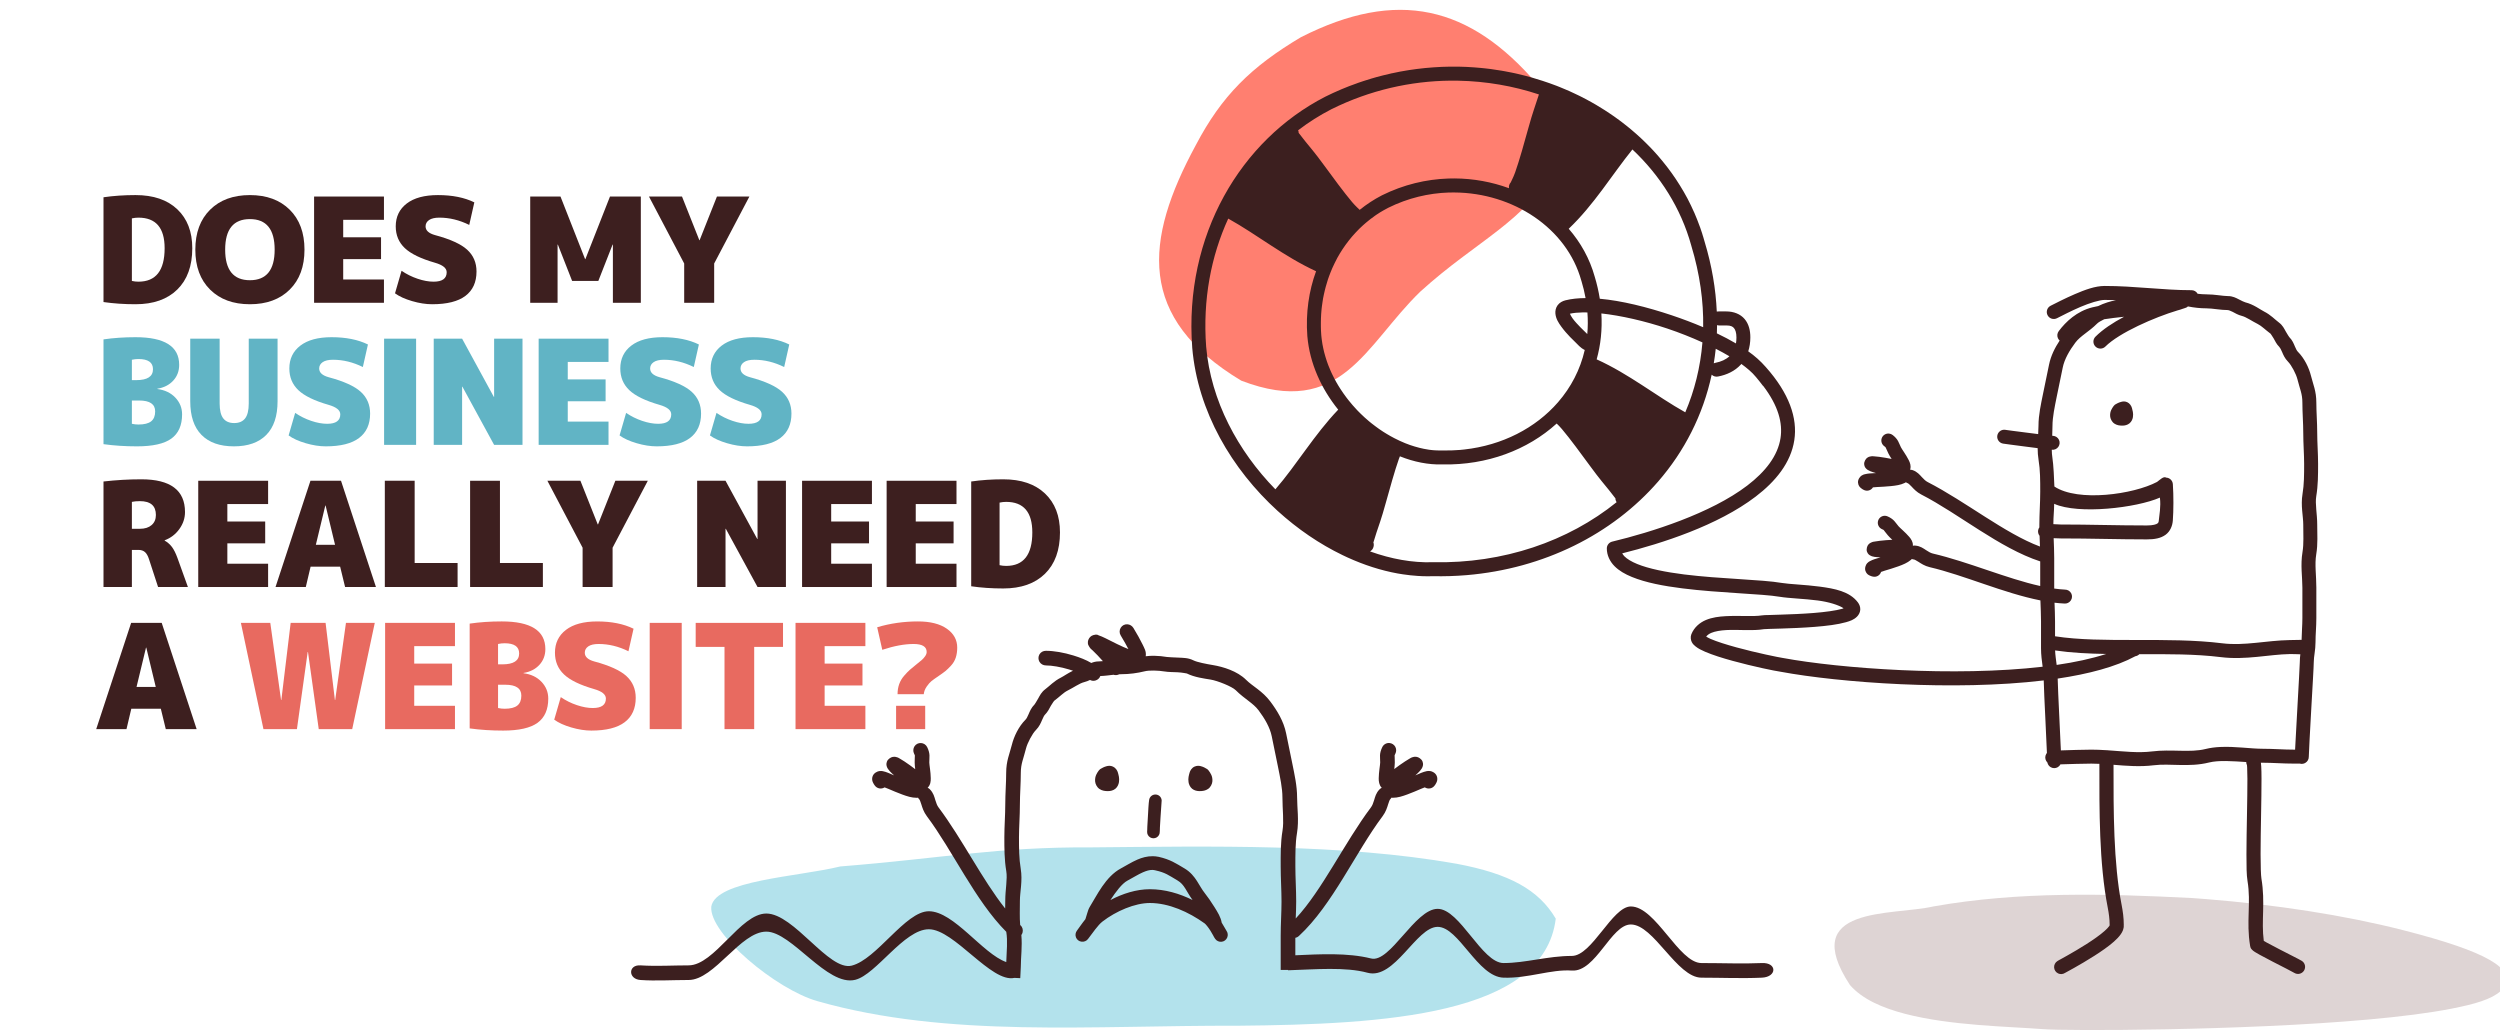 <?xml version="1.0" encoding="utf-8"?>
<!-- Generator: Adobe Illustrator 14.0.0, SVG Export Plug-In . SVG Version: 6.00 Build 43363)  -->
<!DOCTYPE svg PUBLIC "-//W3C//DTD SVG 1.1//EN" "http://www.w3.org/Graphics/SVG/1.1/DTD/svg11.dtd">
<svg version="1.1" id="Layer_1" xmlns="http://www.w3.org/2000/svg" xmlns:xlink="http://www.w3.org/1999/xlink" x="0px" y="0px"
	 width="724px" height="300px" viewBox="0 0 724 300" enable-background="new 0 0 724 300" xml:space="preserve">
<path fill="#DED4D4" d="M638.9,260.379c19.958,1.596,39.845,4.609,57.022,8.991c12.444,3.176,20.399,5.937,25.03,8.586
	c2.317,1.323,3.909,2.617,4.611,4.271c0.701,1.652,0.016,3.543-1.343,4.764c-2.714,2.445-7.6,3.811-14.221,5.111
	c-6.62,1.301-14.939,2.332-24.135,3.157c-18.392,1.651-40.237,2.474-58.344,2.82c-18.106,0.349-32.18,0.249-35.989-0.045
	c-9.913-0.769-26.603-0.988-39.777-4.417c-6.589-1.715-12.419-4.233-15.996-8.338c-15.205-23.162,12.241-20.024,24.164-22.775
	c24.771-4.391,49.979-3.702,74.979-2.424C636.236,260.175,637.568,260.271,638.9,260.379L638.9,260.379z"/>
<path fill="#B3E2EC" d="M358.593,297.052c-42.499-0.147-83.997,3.634-121.834-7.106c-12.035-3.401-31.437-19.596-30.773-27.379
	c1.263-7.666,25.054-8.627,37.355-11.641c29.695-2.371,45.188-5.677,72.78-5.525c34.586-0.314,72.474-1.129,105.648,4.731
	c15.361,2.886,23.858,7.548,28.78,15.908C447.141,294.127,400.599,296.657,358.593,297.052L358.593,297.052z"/>
<path fill="#FF7F70" d="M346.299,42.043c7.517-14.329,16.011-22.678,30.448-31.269c27.859-14.142,48.925-9.238,68.571,13.795
	c6.748,8.271,3.948,15.435,5.574,23.186c-9.243,16.639-23.047,21.708-39.533,36.663c-15.986,15.434-22.827,36.982-51.896,25.819
	C329.249,92.046,331.321,69.699,346.299,42.043L346.299,42.043z"/>
<path fill="#3C1F1F" d="M326.516,180.795c-0.795-0.063-1.545,0.324-1.959,1.007c-0.413,0.683-0.421,1.546,0,2.224
	c0.964,1.605,1.699,2.896,2.226,3.945c-0.86-0.337-1.912-0.771-3.283-1.457c-2.914-1.457-4.222-2.164-5.322-2.516
	c-0.272-0.089-0.386-0.396-1.536-0.079c-0.284,0.079-0.665,0.265-1.004,0.636c-0.339,0.369-0.552,0.904-0.583,1.297
	c-0.062,0.784,0.177,1.063,0.292,1.271c0.462,0.829,0.688,0.858,1.06,1.22c0.813,0.783,2.001,1.973,2.99,3.123
	c-0.455,0.045-0.885,0.079-1.243,0.079c-0.829,0-1.516,0.205-2.117,0.45c-1.533-0.91-3.313-1.6-5.19-2.172
	c-2.739-0.838-5.591-1.352-7.942-1.352c-0.764-0.011-1.493,0.373-1.879,1.032c-0.385,0.66-0.385,1.485,0,2.146
	c0.386,0.66,1.115,1.068,1.879,1.06c1.683,0,4.301,0.433,6.698,1.166c0.392,0.119,0.762,0.231,1.14,0.369
	c-1.501,0.71-2.682,1.579-3.496,1.987c-2.02,1.009-3.267,2.416-4.526,3.359c-1.142,0.858-1.581,1.84-2.065,2.701
	c-0.485,0.859-0.983,1.645-1.033,1.693c-0.982,0.982-1.409,2.066-1.748,2.858c-0.338,0.791-0.597,1.286-0.9,1.589
	c-1.978,1.979-3.336,4.844-3.945,7.28c-0.666,2.665-1.641,4.646-1.641,8.127c0,2.896-0.264,5.974-0.264,9.188
	c0,3.067-0.266,6.222-0.266,9.451c0,3.239-0.003,6.431,0.557,9.795c0.386,2.318-0.292,5.334-0.292,8.552
	c0,0.737-0.013,1.497-0.027,2.274c-6.625-8.313-12.441-20.139-19.299-29.277c-0.409-0.547-0.654-1.23-0.926-2.117
	c-0.271-0.891-0.526-2.063-1.588-3.127c-0.178-0.184-0.409-0.342-0.636-0.447c0.45-0.449,0.67-0.971,0.767-1.354
	c0.138-0.536,0.138-0.982,0.133-1.426c-0.018-1.775-0.424-3.904-0.424-4.529c0-0.891,0.077-1.346,0.053-2.065
	c-0.022-0.717-0.263-1.585-0.662-2.382c-0.338-0.696-1.027-1.152-1.799-1.191c-0.757-0.041-1.468,0.316-1.88,0.953
	c-0.413,0.637-0.453,1.469-0.105,2.146c0.259,0.518,0.206,0.413,0.212,0.608s-0.053,0.846-0.053,1.934
	c0,0.627,0.083,1.285,0.159,1.932c-0.992-0.758-2.063-1.543-3.098-2.224c-0.449-0.296-0.865-0.554-1.244-0.767
	c-0.38-0.218-0.545-0.396-1.297-0.559c-0.188-0.04-0.421-0.087-0.9,0s-1.353,0.584-1.642,1.324c-0.288,0.74-0.12,1.23-0.027,1.511
	c0.094,0.276,0.183,0.424,0.265,0.556c0.326,0.52,0.597,0.779,1.059,1.242c0.191,0.189,0.537,0.499,0.768,0.717
	c-1.226-0.523-2.164-1.002-3.255-1.22c-0.273-0.055-0.557-0.094-1.059-0.026c-0.501,0.07-1.531,0.516-1.88,1.432
	c-0.349,0.915-0.08,1.518,0.079,1.878c0.159,0.362,0.338,0.619,0.53,0.874c0.657,0.902,1.89,1.127,2.832,0.531
	c0.421,0.158,0.551,0.195,1.085,0.423c1.202,0.512,2.62,1.131,4.024,1.642c1.403,0.512,2.736,0.955,4.183,0.955
	c0.12,0,0.25-0.012,0.396-0.029c0.105,0.205,0.251,0.392,0.424,0.559c0.048,0.049,0.255,0.479,0.529,1.374s0.656,2.173,1.588,3.415
	c7.531,10.041,13.984,24.441,23.007,33.488c0.447,2.703,0.095,5.59,0,8.766c-6.836-2.389-15.182-14.721-22.424-14.721
	c-6.787,0-15.078,13.936-22.343,15.752c-6.623,1.654-16.678-15.09-24.726-15.09c-7.503,0-15,15.01-22.503,15.01
	c-4.652,0-9.275,0.305-13.953,0c-3.598-0.23-3.596,3.982,0,4.236c4.397,0.313,9.3,0,13.953,0c7.503,0,15-14.006,22.503-14.006
	c7.373,0,17.606,15.99,25.758,13.952c6.096-1.524,14.125-14.64,21.313-14.64c7.347,0,18.081,15.609,24.78,14.084l1.694,0.08
	c0-0.301,0.159-2.983,0.159-3.282c0-2.822,0.452-5.878,0.16-9.214c0.181-0.24,0.304-0.516,0.37-0.821
	c0.162-0.755-0.078-1.532-0.662-2.038c-0.018-0.018-0.036-0.037-0.053-0.052c-0.195-2.157-0.079-4.571-0.079-7.042
	c0-2.477,0.822-5.762,0.237-9.266c-0.487-2.927-0.502-5.842-0.502-9.082c0-2.99,0.264-6.149,0.264-9.451
	c0-2.973,0.265-6.047,0.265-9.188c0-2.695,0.743-4.027,1.509-7.094c0.383-1.528,1.802-4.266,2.859-5.321
	c1.004-1.005,1.453-2.125,1.8-2.938c0.348-0.813,0.603-1.291,0.821-1.508c0.89-0.893,1.27-1.795,1.72-2.596
	c0.452-0.8,0.982-1.443,0.927-1.402c1.653-1.24,2.72-2.394,3.865-2.967c1.825-0.912,3.516-2.135,4.818-2.459
	c0.658-0.168,1.227-0.394,1.722-0.637c0.485,0.26,1.044,0.32,1.587,0.159c0.65-0.196,1.177-0.675,1.404-1.298
	c1.304-0.041,2.613-0.233,3.839-0.371c0.056,0.018,0.099,0.039,0.16,0.052c0.492,0.114,1.018,0.04,1.455-0.185
	c0.21-0.012,0.409-0.026,0.607-0.026c2.273,0,4.624-0.302,6.805-0.847c1.307-0.327,3.931-0.245,5.719,0.053
	c1.171,0.195,2.483,0.17,3.812,0.236c1.33,0.069,2.681,0.363,2.648,0.346c2.226,1.113,5.015,1.458,6.908,1.773
	c2.014,0.336,6.196,2.014,7.255,3.07c2.53,2.53,5.038,3.719,6.616,5.823c1.756,2.343,3.305,4.973,3.813,7.521
	c0.605,3.034,1.221,5.889,1.827,8.922c0.592,2.955,1.271,6.098,1.271,8.789c0,3.4,0.464,6.978,0.025,9.608
	c-0.587,3.524-0.529,6.949-0.529,10.324c0,3.565,0.238,6.868,0.238,10.221c0,3.233-0.238,6.479-0.238,9.979c0,3.148,0,6.304,0,9.451
	c0,0.123,0.001,0.248,0,0.371h2.145v0.105c7.867-0.253,16.604-1.032,23.007,0.716c7.842,2.14,14.122-13.292,20.305-13.292
	c6.138,0,11.556,14.48,19.088,14.721c7.228,0.223,13.694-2.482,19.776-2.063c6.937,0.476,11.357-13.345,17.075-13.345
	c6.668,0,13.342,15.406,20.464,15.406c5.827,0,11.662,0.262,17.473,0c4.459-0.199,4.457-4.445,0-4.234
	c-5.138,0.242-11.646,0-17.473,0c-6.559,0-13.241-16.389-20.464-16.389c-5.369,0-11.231,14.324-17.075,14.324
	c-6.981,0-13.396,2.063-19.776,2.063c-6.276,0-12.645-15.697-19.088-15.697c-6.554,0-13.755,15.753-19.271,14.375
	c-6.811-1.703-14.795-1.245-21.946-0.928c0-1.687,0-3.37,0-5.057c0.406-0.074,0.779-0.281,1.085-0.582
	c9.664-8.934,16.336-24.173,24.197-34.654c0.932-1.244,1.313-2.52,1.588-3.416c0.273-0.896,0.48-1.326,0.53-1.375
	c0.172-0.168,0.316-0.351,0.423-0.559c0.146,0.018,0.275,0.029,0.396,0.029c1.447,0,2.779-0.443,4.185-0.955
	c1.403-0.509,2.82-1.128,4.021-1.643c0.526-0.224,0.645-0.264,1.062-0.422c0.946,0.606,2.2,0.383,2.857-0.529
	c0.192-0.256,0.371-0.512,0.53-0.874c0.16-0.36,0.429-0.964,0.08-1.88c-0.351-0.915-1.354-1.36-1.854-1.43
	c-0.501-0.067-0.785-0.027-1.059,0.024c-1.091,0.22-2.059,0.696-3.282,1.22c0.23-0.216,0.577-0.525,0.769-0.715
	c0.462-0.464,0.733-0.725,1.059-1.243c0.082-0.131,0.172-0.28,0.266-0.555c0.093-0.28,0.261-0.771-0.027-1.511
	c-0.285-0.742-1.159-1.237-1.642-1.324c-0.479-0.087-0.711-0.04-0.899,0c-0.751,0.163-0.918,0.341-1.296,0.557
	c-0.381,0.215-0.796,0.471-1.244,0.768c-1.028,0.677-2.111,1.445-3.099,2.197c0.074-0.643,0.159-1.283,0.159-1.904
	c0-1.088-0.061-1.737-0.054-1.934c0.006-0.195-0.047-0.092,0.211-0.609c0.327-0.631,0.321-1.391-0.024-2.014
	c-0.348-0.619-0.986-1.029-1.694-1.084c-0.867-0.065-1.688,0.408-2.064,1.191c-0.397,0.797-0.64,1.663-0.663,2.382
	c-0.021,0.72,0.055,1.173,0.055,2.065c0,0.625-0.405,2.752-0.425,4.527c-0.004,0.442-0.004,0.891,0.133,1.428
	c0.099,0.385,0.285,0.929,0.741,1.377c-0.226,0.111-0.433,0.24-0.608,0.424c-1.063,1.064-1.316,2.234-1.588,3.125
	c-0.271,0.887-0.519,1.57-0.929,2.119c-7.703,10.269-14.091,23.93-21.787,32.188c0.062-1.605,0.134-3.24,0.134-4.921
	c0-3.567-0.238-6.87-0.238-10.221c0-3.396-0.032-6.581,0.477-9.636c0.603-3.615,0.026-7.359,0.026-10.299
	c0-3.371-0.775-6.729-1.35-9.611c-0.616-3.077-1.229-5.93-1.827-8.92c-0.712-3.562-2.642-6.653-4.581-9.24
	c-2.309-3.076-5.134-4.393-7.016-6.274c-2.547-2.546-6.687-3.782-9.556-4.262c-1.932-0.321-4.61-0.836-5.691-1.376
	c-1.5-0.75-2.894-0.721-4.344-0.795c-1.447-0.074-2.915-0.114-3.334-0.186c-1.106-0.185-2.352-0.32-3.627-0.344
	c-0.833-0.014-1.688,0.021-2.515,0.135c0.213-1.416-0.392-2.314-0.953-3.496c-0.644-1.352-1.539-2.91-2.622-4.713
	C327.857,181.25,327.215,180.844,326.516,180.795L326.516,180.795z M316.879,188.049c0.006,0.001,0.151,0.075,0.16,0.079
	C316.886,188.105,316.86,188.044,316.879,188.049L316.879,188.049z M346.953,221.777c-0.307,0-0.657,0.068-1.031,0.236
	c-0.75,0.338-1.268,1.127-1.429,1.775c-0.173,0.688-0.479,1.534-0.292,2.727c0.093,0.594,0.394,1.383,1.032,1.905
	c0.64,0.522,1.439,0.688,2.171,0.688c0.879,0,1.717-0.125,2.462-0.637c0.746-0.51,1.196-1.472,1.244-2.224
	c0.096-1.501-0.574-2.375-1.085-3.097c-0.213-0.299-0.507-0.526-0.848-0.662c-0.042-0.018-0.566-0.387-1.431-0.609
	C347.533,221.826,347.262,221.775,346.953,221.777L346.953,221.777z M321.3,221.777c-0.307-0.002-0.579,0.051-0.794,0.104
	c-0.862,0.222-1.413,0.593-1.456,0.609c-0.34,0.134-0.634,0.364-0.847,0.661c-0.51,0.721-1.155,1.597-1.061,3.098
	c0.049,0.752,0.498,1.714,1.244,2.223c0.747,0.514,1.583,0.637,2.462,0.637c0.732,0,1.534-0.166,2.171-0.688
	c0.638-0.521,0.938-1.313,1.031-1.908c0.188-1.19-0.118-2.035-0.29-2.725c-0.163-0.648-0.681-1.438-1.431-1.773
	C321.958,221.846,321.609,221.777,321.3,221.777L321.3,221.777z M334.75,230.091c-0.068-0.007-0.117-0.002-0.186,0
	c-0.895,0.019-1.644,0.677-1.774,1.562c-0.165,1.02-0.255,2.955-0.369,5.003c-0.058,1.022-0.124,2.028-0.161,2.78
	c-0.018,0.375-0.015,0.666-0.025,0.898s-0.027,0.251-0.027,0.503c-0.041,0.679,0.292,1.315,0.874,1.667
	c0.583,0.352,1.323,0.352,1.906,0c0.582-0.352,0.915-0.988,0.873-1.667c0,0.192,0.016-0.119,0.026-0.344
	c0.011-0.224,0.008-0.527,0.026-0.899c0.037-0.742,0.103-1.714,0.16-2.727c0.111-2.024,0.28-4.409,0.316-4.635
	c0.1-0.541-0.04-1.09-0.396-1.508C335.682,230.357,335.224,230.133,334.75,230.091L334.75,230.091z M333.876,247.958
	c-1.627-0.032-3.14,0.403-4.473,0.979c-1.78,0.771-3.34,1.787-4.766,2.543c-4.508,2.392-7.058,8-8.947,10.987
	c-0.469,0.735-0.617,1.337-0.822,1.984c-0.204,0.646-0.38,1.286-0.477,1.56c-0.024,0.069-0.062,0.145-0.079,0.213
	c-0.982,1.205-1.764,2.416-2.408,3.258c-0.449,0.565-0.564,1.343-0.292,2.01c0.272,0.671,0.873,1.128,1.588,1.22
	c0.717,0.093,1.447-0.188,1.88-0.769c1.312-1.707,2.891-4.047,4.156-5.029c3.965-3.075,9.443-5.402,13.768-5.402
	c5.5,0,11.228,2.584,15.858,5.904c0.305,0.221,1.102,1.195,1.692,2.145c0.296,0.475,0.547,0.935,0.769,1.325
	c0.219,0.39,0.28,0.589,0.608,1.032c0.423,0.589,1.133,0.9,1.854,0.818c0.722-0.078,1.332-0.549,1.615-1.217
	c0.273-0.646,0.197-1.393-0.212-1.959c-0.02-0.045-0.202-0.336-0.369-0.635c-0.228-0.398-0.529-0.927-0.874-1.482
	c-0.043-0.068-0.09-0.143-0.133-0.211c-0.29-1.66-1.151-2.994-2.117-4.553c-0.967-1.563-2.029-3.066-2.755-3.973
	c-0.871-1.094-1.466-2.251-2.276-3.521c-0.811-1.27-1.896-2.66-3.626-3.681c-2.49-1.471-4.096-2.587-7.492-3.362
	C334.981,248.016,334.418,247.971,333.876,247.958L333.876,247.958z M333.771,251.93c0.289,0.008,0.577,0.066,0.871,0.133
	c2.9,0.662,3.735,1.364,6.354,2.91c1.056,0.627,1.612,1.319,2.277,2.358c0.575,0.901,1.176,2.063,2.091,3.31
	c-3.813-1.88-8.007-3.125-12.363-3.125c-3.848,0-7.844,1.244-11.437,3.149c1.61-2.452,3.364-4.797,4.95-5.64
	c1.636-0.865,3.117-1.819,4.476-2.405C332.007,252.18,332.894,251.912,333.771,251.93L333.771,251.93z"/>
<path fill="#3C1F1F" d="M419.98,19.299c-0.807,0.009-1.604,0.031-2.414,0.063c-0.81,0.032-1.617,0.083-2.429,0.14
	c-0.81,0.055-1.628,0.122-2.439,0.201c-0.812,0.08-1.615,0.174-2.427,0.278c-0.688,0.089-1.374,0.186-2.062,0.291
	c-0.285,0.045-0.573,0.092-0.86,0.14c-0.649,0.107-1.307,0.218-1.957,0.341c-0.678,0.128-1.348,0.272-2.023,0.418
	c-0.134,0.028-0.27,0.046-0.404,0.075c-0.133,0.031-0.268,0.07-0.402,0.101c-0.678,0.153-1.361,0.31-2.036,0.481
	c-0.64,0.162-1.281,0.328-1.921,0.506c-0.41,0.114-0.817,0.233-1.226,0.354c-0.061,0.018-0.119,0.033-0.178,0.051
	c-0.055,0.016-0.109,0.034-0.165,0.051c-0.7,0.21-1.398,0.428-2.098,0.657c-0.555,0.181-1.104,0.362-1.656,0.556
	c-0.099,0.035-0.194,0.08-0.292,0.114c-0.703,0.25-1.41,0.501-2.109,0.772c-0.151,0.058-0.305,0.117-0.456,0.176
	c-0.646,0.254-1.291,0.513-1.934,0.784c-0.099,0.041-0.193,0.084-0.291,0.127c-0.696,0.296-1.395,0.605-2.087,0.922
	c-0.046,0.021-0.092,0.042-0.139,0.063c-0.74,0.342-1.476,0.696-2.213,1.062c-0.008,0.004-0.017,0.009-0.024,0.014
	c-24.379,12.54-40.905,40.057-38.469,72.65c0,0.009,0,0.017,0,0.026c1.582,18.487,11.513,35.22,24.728,47.242
	c5.769,5.246,12.168,9.605,18.823,12.816c0.477,0.229,0.951,0.453,1.43,0.672c4.776,2.175,9.671,3.76,14.537,4.639
	c0.486,0.089,0.979,0.166,1.466,0.238c1.458,0.223,2.913,0.38,4.36,0.472c0.483,0.028,0.961,0.058,1.44,0.074
	c0.961,0.032,1.918,0.03,2.871,0c0.037-0.002,0.074,0.001,0.112,0c3.273,0.065,6.513-0.034,9.697-0.304c0.004-0.002,0.009,0,0.013,0
	c22.313-1.886,42.166-11.805,55.459-27.116c7.574-8.729,12.987-19.228,15.497-30.934c0.496,0.48,1.207,0.681,1.884,0.519
	c2.436-0.471,4.786-1.525,6.537-3.426c0.06-0.066,0.117-0.134,0.176-0.203c1.551,1.137,3.058,2.346,4.273,3.843
	c0.682,0.823,1.367,1.666,2.01,2.528l0.025-0.038c4.438,5.84,5.695,10.806,5.03,15.145c-0.777,5.09-4.328,9.695-9.633,13.741
	c-10.607,8.093-27.816,13.518-39.113,16.232c-0.907,0.217-1.551,1.025-1.555,1.959c-0.011,1.978,0.885,3.789,2.212,5.133
	c1.328,1.346,3.058,2.328,5.059,3.147c4,1.64,9.146,2.614,14.6,3.3c10.905,1.369,23.205,1.573,28.141,2.428c0.005,0,0.011,0,0.014,0
	c2.879,0.479,7.122,0.557,11.099,1.085c3.166,0.424,5.938,1.276,7.436,2.239c-0.195,0.078-0.145,0.092-0.396,0.164
	c-1.845,0.529-4.968,0.95-8.253,1.213c-3.284,0.264-6.765,0.393-9.532,0.48c-1.384,0.044-2.586,0.084-3.515,0.114
	c-0.928,0.03-1.374,0.004-2.034,0.112c-2.275,0.379-6.436,0.008-10.38,0.217c-1.97,0.104-3.937,0.354-5.728,1.099
	c-1.788,0.748-3.438,2.124-4.247,4.147c-0.299,0.748-0.174,1.686,0.128,2.263c0.3,0.577,0.684,0.926,1.074,1.237
	c0.779,0.63,1.69,1.086,2.78,1.556c2.177,0.942,5.043,1.838,8.026,2.655c5.971,1.636,12.059,2.884,13.816,3.136
	c17.13,3.18,50.392,5.621,76.229,2.517c0.033,1.967,0.263,6.803,0.505,11.817c0.184,3.798,0.326,7.024,0.418,9.19
	c-0.075,0.09-0.142,0.188-0.202,0.291c-0.369,0.631-0.369,1.404,0,2.035c0.096,0.162,0.209,0.315,0.34,0.443
	c0.113,0.563,0.456,1.057,0.963,1.354c0.629,0.365,1.403,0.365,2.034,0c0.341-0.199,0.611-0.483,0.783-0.822
	c2.784-0.069,6.307-0.215,8.938-0.215c0.77,0,1.55,0.025,2.338,0.063c-0.014,13.281-0.102,28.746,2.414,41.604
	c0.336,1.713,0.558,3.418,0.558,5.069c-0.001,0.029-0.001,0.06,0,0.087c-0.004,0.008-0.007,0.073-0.114,0.229
	c-0.229,0.329-0.72,0.856-1.365,1.427c-1.291,1.145-3.212,2.498-5.184,3.756c-1.97,1.258-3.993,2.436-5.549,3.313
	c-0.777,0.438-1.438,0.811-1.922,1.074c-0.24,0.135-0.433,0.233-0.581,0.315c-0.15,0.083-0.101,0.036-0.417,0.252
	c-0.632,0.399-0.995,1.114-0.948,1.859c0.048,0.747,0.499,1.403,1.176,1.721c0.639,0.297,1.372,0.237,1.958-0.142
	c0.04-0.024,0.138-0.073,0.202-0.111c0.138-0.074,0.34-0.186,0.582-0.318c0.487-0.266,1.162-0.637,1.96-1.084
	c1.595-0.899,3.672-2.109,5.739-3.428c2.065-1.316,4.115-2.73,5.702-4.133c0.793-0.702,1.472-1.396,2.01-2.176
	c0.479-0.693,0.917-1.561,0.833-2.643h0.014c0-2.013-0.265-3.973-0.632-5.854c-2.376-12.143-2.349-27.305-2.339-40.541
	c3.764,0.305,7.659,0.634,11.617,0.141c4.738-0.595,10.263,0.641,16.019-0.798c2.834-0.708,6.836-0.392,10.795-0.14
	c-0.002,0.311,0.073,0.623,0.217,0.91c0.017,0.139,0.031,0.313,0.05,0.619c0.045,0.762,0.071,1.916,0.075,3.313
	c0.008,2.793-0.058,6.567-0.125,10.493c-0.068,3.921-0.15,7.996-0.152,11.412c-0.004,3.416,0.028,6.033,0.303,7.676
	c1.077,6.43-0.417,11.796,0.758,18.811c0.129,0.766,0.394,0.934,0.531,1.086c0.139,0.154,0.237,0.241,0.329,0.317
	c0.186,0.149,0.335,0.248,0.519,0.366c0.366,0.234,0.814,0.49,1.341,0.783c1.05,0.586,2.417,1.299,3.816,2.021
	c1.401,0.725,2.833,1.451,3.995,2.047c1.164,0.6,2.153,1.133,2.287,1.217c0.968,0.586,2.221,0.271,2.808-0.695
	c0.587-0.969,0.283-2.223-0.682-2.809c-0.538-0.326-1.368-0.734-2.542-1.34c-1.175-0.604-2.609-1.33-3.996-2.048
	c-1.387-0.716-2.729-1.419-3.703-1.958c-0.327-0.184-0.524-0.311-0.745-0.443c-0.772-5.746,0.492-11.018-0.684-18.039
	c-0.136-0.813-0.243-3.629-0.239-6.992c0.002-3.359,0.069-7.416,0.139-11.34c0.068-3.92,0.133-7.713,0.127-10.58
	c-0.004-1.434-0.021-2.627-0.077-3.541c-0.023-0.414-0.05-0.761-0.102-1.098c0.17,0,0.341,0.012,0.507,0.012
	c2.977,0,5.86,0.252,9.026,0.252c0.584,0,1.16,0,1.744,0c0.526,0.152,1.097,0.08,1.581-0.201c0.63-0.367,1.021-1.039,1.012-1.771
	c0-0.136,0.079-2.142,0.215-4.665c0.136-2.521,0.313-5.753,0.491-8.975c0.183-3.223,0.372-6.436,0.507-8.95
	c0.137-2.517,0.229-4.126,0.229-4.829c0-1.632,0.506-3.477,0.506-5.752c0-2.434,0.24-4.39,0.24-7.016c0-2.924,0-5.853,0-8.773
	c0-3.582-0.519-6.738-0.026-9.697c0.502-2.998,0.279-5.947,0.279-8.597c0-3.072-0.647-5.978-0.279-8.19
	c0.536-3.214,0.532-6.26,0.532-9.355c0-3.085-0.253-6.083-0.253-9.014c0-3.069-0.254-6.01-0.254-8.772
	c0-3.325-0.919-5.216-1.556-7.762c-0.582-2.326-1.903-5.064-3.792-6.953c-0.29-0.289-0.537-0.774-0.859-1.529
	c-0.322-0.756-0.705-1.794-1.644-2.731c-0.049-0.048-0.535-0.783-1-1.605c-0.463-0.822-0.88-1.774-1.973-2.592
	c-1.202-0.903-2.395-2.234-4.321-3.198c-1.122-0.561-2.982-2.045-5.424-2.655c-0.338-0.084-1.03-0.427-1.847-0.847
	c-0.814-0.419-1.792-0.96-3.16-0.96c-1.457,0-3.838-0.506-6.257-0.506c-0.823,0-1.686-0.064-2.541-0.165
	c-0.011-0.013-0.019-0.025-0.026-0.039c-0.366-0.629-1.041-1.008-1.77-0.999c-8.272,0-16.4-1.226-25.145-1.226
	c-2.745,0-5.729,1.128-8.607,2.363c-2.882,1.235-5.576,2.643-7.018,3.363c-1.002,0.5-1.409,1.717-0.909,2.718
	c0.499,1.001,1.716,1.41,2.718,0.91c1.522-0.762,4.109-2.12,6.801-3.275c2.69-1.154,5.569-2.035,7.017-2.035
	c1.105,0,2.201,0.027,3.299,0.063c-1.589,0.321-3.448,0.862-5.17,1.719c-0.593,0.114-1.159,0.238-1.682,0.367
	c-4.464,1.116-7.651,4.117-9.722,6.877c-0.444,0.579-0.549,1.351-0.267,2.022c0.121,0.283,0.297,0.524,0.521,0.721
	c-1.37,2.069-2.563,4.42-3.085,7.029c-0.571,2.854-1.17,5.581-1.757,8.521c-0.552,2.751-1.29,5.946-1.29,9.164
	c0,0.742-0.042,1.542-0.09,2.376c-1.049-0.13-2.09-0.263-3.186-0.404c-1.6-0.207-3.15-0.401-4.324-0.556
	c-1.173-0.155-2.162-0.3-2.021-0.279c-0.113-0.018-0.228-0.026-0.34-0.026c-1.05,0.022-1.914,0.839-1.985,1.884
	c-0.072,1.044,0.672,1.972,1.705,2.137c0.331,0.052,0.935,0.135,2.111,0.291c1.18,0.156,2.731,0.362,4.337,0.568
	c1.239,0.161,2.415,0.313,3.552,0.455c0.006,1.13,0.077,2.284,0.265,3.414c0.486,2.917,0.483,5.946,0.483,9.192
	c0,3.199-0.254,6.365-0.254,9.771c0,0.19-0.002,0.38,0,0.567c-0.336,0.469-0.469,1.082-0.317,1.684
	c0.074,0.288,0.205,0.538,0.379,0.758c0.036,1.045,0.075,2.08,0.115,3.109c-10.159-3.795-21.499-13.017-32.539-18.686
	c-0.581-0.297-1.064-0.777-1.67-1.427c-0.604-0.65-1.323-1.555-2.679-2.024c-0.172-0.061-0.352-0.098-0.53-0.113
	c-0.064-0.006-0.128-0.001-0.19,0c0.202-0.576,0.151-1.122,0.076-1.492c-0.106-0.519-0.279-0.897-0.468-1.276
	c-0.759-1.518-2.002-3.193-2.264-3.73c-0.373-0.766-0.501-1.174-0.822-1.782c-0.318-0.608-0.879-1.239-1.556-1.757
	c-0.302-0.241-0.666-0.389-1.049-0.429c-0.908-0.098-1.779,0.424-2.111,1.277c-0.331,0.852-0.041,1.822,0.695,2.364
	c0.438,0.337,0.354,0.264,0.442,0.429c0.087,0.166,0.305,0.737,0.759,1.669c0.262,0.54,0.612,1.082,0.947,1.606
	c-1.165-0.235-2.408-0.456-3.577-0.608c-0.509-0.066-0.975-0.112-1.39-0.139c-0.416-0.027-0.64-0.111-1.354,0.063
	c-0.179,0.044-0.408,0.092-0.782,0.367c-0.377,0.276-0.91,1.089-0.848,1.846c0.063,0.756,0.41,1.103,0.606,1.301
	c0.195,0.2,0.343,0.291,0.468,0.368c0.496,0.31,0.837,0.415,1.429,0.62c0.234,0.081,0.633,0.192,0.91,0.279
	c-1.258,0.062-2.254,0.073-3.274,0.34c-0.257,0.068-0.521,0.137-0.922,0.405c-0.402,0.268-1.084,1.088-1,2.022
	c0.083,0.934,0.572,1.337,0.86,1.581c0.286,0.243,0.524,0.379,0.796,0.518c0.943,0.497,2.109,0.177,2.667-0.732
	c0.428-0.039,0.548-0.062,1.1-0.09c1.246-0.062,2.728-0.129,4.146-0.277c1.419-0.148,2.74-0.319,3.98-0.923
	c0.103-0.05,0.212-0.114,0.329-0.19c0.179,0.135,0.383,0.245,0.607,0.316c0.062,0.022,0.426,0.293,1.037,0.948
	c0.608,0.656,1.461,1.598,2.779,2.277c10.887,5.586,22.692,15.542,34.463,19.38c0,2.375,0,4.751,0,7.128
	c-9.723-2.149-20.821-6.997-31.101-9.405c-0.635-0.148-1.215-0.502-1.958-0.985c-0.744-0.484-1.669-1.188-3.099-1.313
	c-0.046-0.006-0.092-0.011-0.14-0.014c-0.2-0.01-0.396,0.018-0.581,0.063c0.056-0.603-0.128-1.111-0.291-1.453
	c-0.229-0.477-0.481-0.803-0.759-1.123c-1.102-1.29-2.714-2.615-3.097-3.073c-0.547-0.653-0.769-1.017-1.227-1.528
	c-0.458-0.513-1.153-0.989-1.936-1.328c-0.228-0.105-0.471-0.163-0.721-0.179c-0.979-0.05-1.853,0.6-2.072,1.558
	c-0.222,0.953,0.272,1.938,1.176,2.324c0.508,0.221,0.406,0.176,0.53,0.316c0.124,0.139,0.472,0.646,1.138,1.441
	c0.385,0.459,0.852,0.889,1.304,1.313c-1.188,0.053-2.446,0.155-3.616,0.292c-0.508,0.059-0.969,0.127-1.377,0.201
	c-0.41,0.072-0.641,0.037-1.289,0.379c-0.164,0.085-0.386,0.186-0.685,0.543c-0.298,0.359-0.623,1.279-0.38,1.997
	c0.243,0.719,0.672,0.968,0.909,1.114c0.24,0.145,0.394,0.205,0.532,0.252c0.557,0.18,0.933,0.197,1.554,0.252
	c0.244,0.022,0.65,0.033,0.938,0.053c-1.199,0.361-2.163,0.607-3.087,1.109c-0.232,0.129-0.482,0.264-0.808,0.621
	c-0.326,0.358-0.774,1.328-0.469,2.213c0.305,0.883,0.863,1.146,1.2,1.313c0.34,0.168,0.614,0.247,0.91,0.313
	c1.035,0.261,2.094-0.332,2.415-1.351c0.406-0.141,0.517-0.192,1.049-0.354c1.193-0.361,2.617-0.775,3.957-1.264
	c1.342-0.488,2.583-0.984,3.643-1.871c0.083-0.07,0.174-0.156,0.264-0.252c0.204,0.084,0.426,0.14,0.657,0.149
	c0.066,0.008,0.502,0.183,1.252,0.671c0.749,0.487,1.805,1.205,3.247,1.542c10.002,2.345,21.375,7.513,32.074,9.634
	c0.071,2.094,0.177,4.152,0.177,6.092c0,2.593,0,5.176,0,7.763c0,1.938,0.252,3.692,0.466,5.349
	c-25.351,2.953-58.728,0.524-75.178-2.527c-0.03-0.008-0.059-0.008-0.089-0.014c-1.052-0.15-7.617-1.476-13.4-3.06
	c-2.891-0.793-5.662-1.662-7.496-2.454c-0.632-0.271-0.932-0.473-1.275-0.682c0.361-0.432,0.814-0.787,1.504-1.074
	c1.087-0.453,2.637-0.717,4.374-0.809c3.474-0.186,7.527,0.299,10.834-0.254c0.151-0.006,0.798-0.053,1.504-0.074
	c0.905-0.031,2.105-0.058,3.502-0.103c2.791-0.089,6.322-0.22,9.722-0.492c3.398-0.274,6.642-0.657,9.064-1.353
	c1.211-0.348,2.239-0.694,3.159-1.594c0.46-0.448,0.903-1.164,0.961-1.996c0.058-0.836-0.275-1.594-0.683-2.137
	c-2.406-3.209-6.778-4.005-11.063-4.578c-4.282-0.569-8.726-0.687-10.972-1.063c-5.859-1.014-17.745-1.139-28.317-2.464
	c-5.287-0.664-10.196-1.642-13.566-3.022c-1.682-0.688-2.968-1.479-3.728-2.248c-0.288-0.295-0.445-0.563-0.607-0.836
	c11.518-2.889,27.675-8.064,38.646-16.435c5.783-4.41,10.188-9.802,11.188-16.333c0.982-6.417-1.482-13.578-8.269-21.2
	c-1.496-1.715-3.206-3.231-5.069-4.538c0.39-1.22,0.607-2.573,0.607-4.045c0-1.979-0.434-3.862-1.657-5.31
	c-1.224-1.448-3.171-2.2-5.309-2.2c-0.732,0-1.468,0-2.2,0c-0.152-0.002-0.362,0.01-0.556,0.038
	c-0.287-6.522-1.417-13.28-3.517-20.214c-0.101-0.367-0.208-0.725-0.314-1.087c-0.031-0.105-0.059-0.212-0.09-0.316
	c-0.056-0.182-0.12-0.362-0.177-0.544c-0.046-0.146-0.08-0.296-0.127-0.442c-0.093-0.287-0.194-0.574-0.29-0.859
	c-0.104-0.313-0.206-0.625-0.314-0.936c-0.018-0.044-0.036-0.083-0.053-0.127c-0.024-0.067-0.053-0.134-0.076-0.201
	c-0.229-0.643-0.469-1.279-0.721-1.91c-0.03-0.081-0.067-0.159-0.1-0.24c-0.229-0.565-0.452-1.126-0.696-1.681
	c-0.047-0.107-0.104-0.21-0.15-0.317c-0.275-0.62-0.554-1.237-0.849-1.846c-0.312-0.646-0.627-1.288-0.961-1.921
	c-0.05-0.093-0.103-0.186-0.15-0.278c-0.311-0.583-0.634-1.161-0.961-1.732c-0.367-0.641-0.749-1.27-1.139-1.896
	c-0.297-0.479-0.601-0.946-0.91-1.416c-0.109-0.168-0.217-0.339-0.329-0.506c-0.395-0.588-0.8-1.169-1.212-1.745
	c-0.431-0.598-0.878-1.199-1.328-1.783c-0.449-0.583-0.909-1.15-1.379-1.719c-0.424-0.515-0.848-1.026-1.289-1.529
	c-0.045-0.052-0.094-0.101-0.139-0.152c-0.271-0.305-0.547-0.609-0.821-0.911c-0.067-0.074-0.135-0.153-0.201-0.227
	c-0.213-0.23-0.43-0.457-0.646-0.683c-0.043-0.045-0.083-0.093-0.127-0.139c-0.408-0.429-0.83-0.845-1.251-1.264
	c-0.256-0.254-0.511-0.507-0.771-0.758c-0.229-0.222-0.463-0.439-0.693-0.658c-0.043-0.04-0.082-0.085-0.127-0.126
	c-0.923-0.863-1.872-1.701-2.845-2.516c-0.025-0.021-0.05-0.042-0.075-0.063c-0.371-0.31-0.747-0.618-1.125-0.922
	c-0.403-0.325-0.813-0.644-1.227-0.96c-0.15-0.116-0.303-0.239-0.455-0.354c-0.164-0.124-0.329-0.245-0.492-0.367
	c-0.195-0.146-0.397-0.286-0.595-0.43c-0.324-0.235-0.646-0.477-0.974-0.708c-0.394-0.276-0.79-0.54-1.188-0.809
	c-0.056-0.038-0.108-0.076-0.165-0.113c-0.413-0.278-0.83-0.552-1.251-0.822c-0.028-0.02-0.058-0.043-0.089-0.063
	c-0.141-0.091-0.287-0.176-0.429-0.265c-0.564-0.356-1.132-0.707-1.707-1.049c-0.153-0.091-0.301-0.188-0.455-0.278
	c-0.378-0.222-0.767-0.441-1.151-0.658c-0.05-0.028-0.099-0.06-0.15-0.088c-0.378-0.212-0.754-0.414-1.139-0.62
	c-0.105-0.058-0.207-0.12-0.315-0.176c-0.273-0.147-0.557-0.288-0.833-0.43c-0.077-0.04-0.151-0.087-0.229-0.127
	c-0.353-0.181-0.707-0.355-1.063-0.531c-0.088-0.044-0.178-0.083-0.265-0.127c-0.407-0.198-0.817-0.389-1.229-0.582
	c-0.432-0.202-0.866-0.412-1.302-0.606c-0.028-0.013-0.061-0.025-0.088-0.038c-0.434-0.192-0.867-0.371-1.304-0.556
	c-0.453-0.192-0.907-0.385-1.364-0.569c-0.338-0.135-0.674-0.274-1.014-0.404c-1.332-0.516-2.678-0.981-4.045-1.429
	c-0.964-0.317-1.938-0.615-2.92-0.897c-1.47-0.423-2.948-0.809-4.45-1.15c-0.126-0.029-0.252-0.06-0.38-0.088
	c-0.373-0.084-0.747-0.162-1.125-0.24c-0.503-0.105-1.011-0.195-1.519-0.291c-0.104-0.02-0.208-0.043-0.315-0.063
	c-0.404-0.075-0.805-0.146-1.211-0.215c-0.935-0.158-1.867-0.302-2.808-0.429c-0.156-0.021-0.313-0.043-0.47-0.064
	c-0.501-0.064-0.997-0.12-1.504-0.177c-0.458-0.051-0.917-0.096-1.377-0.138c-0.059-0.006-0.117-0.007-0.178-0.013
	c-0.492-0.045-0.982-0.09-1.478-0.126c-1.526-0.113-3.063-0.188-4.603-0.215C421.593,19.297,420.788,19.29,419.98,19.299
	L419.98,19.299z M420.007,23.357c0.767-0.008,1.526-0.002,2.288,0.012c8.072,0.152,15.971,1.529,23.375,3.982
	c-0.435,1.381-0.893,2.782-1.467,4.437c-0.866,2.496-2.133,7.362-3.464,11.934c-0.665,2.287-1.343,4.477-1.946,6.182
	c-0.568,1.599-1.328,2.913-1.29,2.933c-0.426,0.462-0.596,1.078-0.507,1.669c-4.944-1.813-10.288-2.804-15.751-2.833
	c-0.601-0.003-1.192,0.006-1.796,0.026c-6.435,0.215-12.983,1.761-19.213,4.854c-0.011,0.005-0.02,0.009-0.026,0.014
	c-2.284,1.174-4.439,2.592-6.448,4.208c-0.084-0.117-1.159-1.032-2.199-2.263c-1.168-1.382-2.576-3.19-4.009-5.095
	c-2.858-3.807-5.766-7.906-7.458-9.936c-1.569-1.885-2.762-3.379-4.007-5.006c-0.01-0.121,0.004-0.217-0.024-0.354
	c-0.029-0.137-0.072-0.267-0.128-0.391c3.027-2.321,6.246-4.358,9.621-6.093C396.742,26.085,408.526,23.473,420.007,23.357
	L420.007,23.357z M472.747,43.28c8.042,7.57,14.057,17.017,17.041,27.824c0.004,0.017,0.009,0.034,0.012,0.051
	c2.486,8.207,3.563,16.107,3.438,23.602c-2.919-1.242-5.979-2.404-9.103-3.451c-7.197-2.412-14.535-4.223-20.834-4.791
	c-0.331-2.092-0.813-4.22-1.465-6.372c-1.456-5.24-4.08-9.913-7.535-13.894C461.679,59.23,466.759,50.7,472.747,43.28L472.747,43.28
	z M421.221,55.744c16.948,0.106,32.521,10.306,36.724,25.523c0.009,0.017,0.018,0.034,0.025,0.051
	c0.516,1.699,0.915,3.362,1.214,5.006c-2.143,0.012-4.104,0.214-5.828,0.646c-0.852,0.213-1.694,0.654-2.263,1.416
	c-0.568,0.76-0.725,1.705-0.646,2.465c0.158,1.518,0.901,2.63,1.693,3.729c1.581,2.2,3.826,4.27,4.121,4.564
	c0.365,0.366,0.733,0.733,1.101,1.1c0.266,0.295,1.063,0.891,1.58,1.112c-1.31,5.72-4.002,10.83-7.736,15.132
	c-6.49,7.478-16.169,12.48-27.167,13.689c-0.408,0.044-0.815,0.092-1.229,0.126c-1.643,0.137-3.313,0.188-5.005,0.152
	c-0.037-0.001-0.074-0.001-0.112,0c-0.229,0.007-0.452,0.012-0.684,0.012c-0.458,0-0.926-0.021-1.392-0.05
	c-0.178-0.011-0.361-0.022-0.542-0.039c-0.054-0.005-0.11-0.008-0.165-0.013c-0.365-0.034-0.73-0.074-1.102-0.126
	c-0.021-0.003-0.042-0.01-0.062-0.012s-0.035-0.01-0.053-0.013c-0.431-0.063-0.867-0.142-1.303-0.227c-0.004-0.001-0.009,0-0.013,0
	c-0.447-0.089-0.891-0.192-1.339-0.304c-0.456-0.113-0.909-0.241-1.366-0.379c-0.377-0.114-0.76-0.237-1.139-0.366
	c-0.077-0.027-0.16-0.049-0.24-0.076c-0.054-0.02-0.109-0.043-0.163-0.064c-0.398-0.143-0.802-0.294-1.201-0.454
	c-1.048-0.423-2.087-0.906-3.122-1.442c-0.378-0.196-0.751-0.396-1.127-0.608s-0.75-0.429-1.124-0.656
	c-0.344-0.209-0.683-0.412-1.023-0.632c-0.025-0.016-0.049-0.034-0.074-0.051c-0.368-0.238-0.726-0.481-1.088-0.733
	c-0.361-0.252-0.718-0.517-1.074-0.783c-0.306-0.229-0.607-0.457-0.91-0.695c-0.05-0.04-0.104-0.074-0.15-0.114
	c-0.255-0.202-0.511-0.41-0.76-0.619c-0.094-0.079-0.186-0.162-0.278-0.241c-0.341-0.29-0.676-0.582-1.014-0.885
	c-0.374-0.342-0.744-0.692-1.109-1.048c-0.288-0.283-0.578-0.569-0.859-0.86c-0.077-0.079-0.15-0.161-0.229-0.24
	c-0.854-0.897-1.664-1.835-2.439-2.807c-0.209-0.261-0.417-0.528-0.618-0.796c-0.061-0.079-0.118-0.16-0.178-0.24
	c-0.009-0.012-0.017-0.025-0.024-0.038c-0.229-0.305-0.452-0.611-0.671-0.923c-0.021-0.029-0.042-0.057-0.063-0.088
	c-0.022-0.032-0.041-0.069-0.063-0.101c-0.227-0.328-0.451-0.653-0.67-0.986c-0.098-0.151-0.193-0.302-0.29-0.455
	c-0.136-0.214-0.272-0.428-0.404-0.645c-0.014-0.021-0.025-0.042-0.038-0.063c-0.212-0.352-0.418-0.704-0.619-1.063
	c-0.032-0.058-0.056-0.118-0.088-0.176c-0.125-0.229-0.259-0.453-0.38-0.683c-0.05-0.091-0.093-0.186-0.14-0.278
	c-0.142-0.274-0.28-0.557-0.417-0.834c-0.056-0.114-0.11-0.226-0.165-0.341c-0.067-0.145-0.137-0.286-0.202-0.43
	c-0.111-0.246-0.222-0.498-0.327-0.746c-0.008-0.015-0.007-0.034-0.014-0.05c-0.164-0.384-0.329-0.761-0.48-1.15
	c-0.057-0.146-0.108-0.295-0.163-0.443c-0.096-0.257-0.189-0.512-0.279-0.771c-0.004-0.012-0.008-0.025-0.012-0.038
	c-0.136-0.396-0.26-0.8-0.38-1.201c-0.044-0.146-0.084-0.296-0.126-0.442c-0.077-0.272-0.156-0.536-0.229-0.81
	c-0.003-0.004,0-0.009,0-0.012c-0.039-0.15-0.077-0.305-0.114-0.454c-0.03-0.133-0.058-0.26-0.088-0.392
	c-0.029-0.133-0.061-0.261-0.089-0.393c-0.031-0.146-0.06-0.295-0.088-0.443c-0.056-0.277-0.117-0.555-0.165-0.834
	c-0.001-0.004,0.002-0.009,0-0.013c-0.072-0.424-0.134-0.849-0.188-1.276c-0.021-0.146-0.033-0.287-0.053-0.43
	c-0.031-0.287-0.063-0.573-0.088-0.86c-0.031-0.413-0.057-0.818-0.077-1.227c-0.005-0.11-0.006-0.22-0.011-0.33
	c-0.012-0.3-0.021-0.598-0.024-0.897c-0.001-0.042,0.001-0.083,0-0.126c-0.008-0.359-0.004-0.719,0-1.075
	c0.004-0.401,0.011-0.804,0.024-1.201c0.018-0.421,0.036-0.846,0.063-1.264c0.024-0.362,0.056-0.729,0.089-1.087
	c0.013-0.135,0.023-0.271,0.038-0.404c0.025-0.256,0.058-0.505,0.088-0.758c0.009-0.055,0.019-0.109,0.026-0.164
	c0.042-0.328,0.09-0.65,0.139-0.974c0.051-0.333,0.094-0.669,0.151-0.999c0.009-0.046,0.017-0.093,0.025-0.139
	c0.069-0.375,0.148-0.743,0.227-1.112c0.079-0.375,0.164-0.744,0.255-1.112c0.088-0.364,0.18-0.729,0.277-1.087
	c0.193-0.717,0.4-1.427,0.632-2.124c0.115-0.348,0.24-0.692,0.366-1.036c0.125-0.345,0.257-0.686,0.394-1.024
	c0.167-0.421,0.336-0.838,0.518-1.25c0.214-0.485,0.438-0.958,0.671-1.429c0.229-0.466,0.46-0.937,0.708-1.391
	c0.021-0.042,0.04-0.084,0.063-0.126c0.229-0.419,0.465-0.819,0.708-1.228c0.013-0.021,0.024-0.042,0.039-0.063
	c0.251-0.419,0.516-0.833,0.781-1.239c0.283-0.431,0.573-0.848,0.873-1.264c0.299-0.416,0.607-0.826,0.923-1.227
	c0.313-0.398,0.633-0.793,0.96-1.175c0.33-0.386,0.667-0.755,1.013-1.125c0.336-0.36,0.674-0.717,1.022-1.063
	c0.01-0.008,0.018-0.016,0.025-0.024c0.013-0.013,0.026-0.025,0.038-0.039c0.343-0.337,0.692-0.664,1.049-0.985
	c0.291-0.263,0.587-0.519,0.885-0.772c0.229-0.193,0.463-0.382,0.695-0.568c0.23-0.186,0.46-0.376,0.695-0.557
	c0.009-0.005,0.018-0.007,0.025-0.011c0.012-0.01,0.025-0.017,0.037-0.026c0.299-0.228,0.604-0.454,0.91-0.67
	c0.085-0.061,0.166-0.13,0.253-0.19c0.159-0.111,0.318-0.221,0.481-0.33c0.25-0.167,0.504-0.331,0.757-0.493
	c0.108-0.068,0.22-0.134,0.329-0.202c0.312-0.192,0.63-0.374,0.947-0.556c0.431-0.245,0.861-0.482,1.303-0.708
	c5.699-2.83,11.686-4.234,17.547-4.425C420.126,55.739,420.673,55.741,421.221,55.744L421.221,55.744z M355.699,63.304
	c8.384,4.663,16.149,10.981,25.435,15.246c-2.083,5.697-3.031,12.052-2.528,18.786c0,0.004,0,0.009,0,0.012
	c0.68,7.944,4.088,15.268,8.938,21.289c-6.979,7.311-11.971,15.88-18.193,23.071c-10.855-11.109-18.707-25.645-20.049-41.325
	C348.287,86.781,350.723,74.171,355.699,63.304L355.699,63.304z M633.623,88.739c1.75,0.355,3.584,0.556,5.36,0.556
	c1.774,0,4.062,0.506,6.258,0.506c0.073,0,0.607,0.141,1.313,0.505c0.706,0.364,1.554,0.9,2.704,1.189
	c1.245,0.311,2.86,1.479,4.604,2.35c1.094,0.548,2.125,1.623,3.704,2.807c-0.053-0.039,0.441,0.577,0.873,1.341
	c0.43,0.763,0.806,1.64,1.654,2.489c0.208,0.208,0.466,0.679,0.796,1.454c0.332,0.776,0.763,1.848,1.721,2.807
	c1.009,1.008,2.354,3.61,2.718,5.069c0.731,2.927,1.44,4.2,1.44,6.776c0,2.998,0.253,5.934,0.253,8.772
	c0,3.153,0.254,6.158,0.254,9.014c0,3.094-0.003,5.905-0.469,8.698c-0.558,3.346,0.216,6.484,0.216,8.849
	c0,2.838,0.177,5.587-0.216,7.938c-0.635,3.809-0.037,7.226-0.037,10.353c0,2.924,0,5.851,0,8.774c0,2.14-0.191,3.98-0.229,6.32
	c-1.054,0.037-2.188,0.041-3.476,0.063c-6.704,0.119-13.141,1.724-19.457,0.935c-15.854-1.977-34.876,0.094-48.468-2.035
	c0-1.429,0-2.854,0-4.285c0-1.822-0.084-3.644-0.151-5.437c0.946,0.112,1.891,0.193,2.819,0.24c0.748,0.085,1.475-0.263,1.896-0.888
	c0.423-0.62,0.472-1.42,0.113-2.086c-0.357-0.66-1.056-1.067-1.809-1.06c-1.011-0.051-2.052-0.157-3.109-0.305
	c0-2.923,0-5.837,0-8.759c0-2.021-0.092-3.94-0.163-5.828c0.667,0.033,1.361,0.074,2.021,0.074c8.821,0,16.487,0.277,24.969,0.277
	c2.263,0,4.029-0.328,5.408-1.326c1.383-1,2.003-2.642,2.112-4.099c0.219-2.909,0.233-7.279,0.012-10.554
	c-0.056-1.035-0.887-1.859-1.922-1.909c-0.001-0.001-0.01,0.001-0.01,0c-0.761-0.501-1.868,0.693-2.655,1.251
	c-6.797,3.588-22.831,5.897-29.722,1.327c-0.051-1.843-0.265-6.472-0.582-8.368c-0.114-0.697-0.164-1.476-0.176-2.289
	c0.017,0.001,0.048,0.011,0.063,0.011c0.729,0.073,1.428-0.258,1.847-0.858c0.419-0.601,0.483-1.378,0.165-2.036
	c-0.319-0.659-0.965-1.094-1.694-1.138c-0.046-0.003-0.188-0.019-0.253-0.026c0.043-0.951,0.077-1.909,0.077-2.857
	c0-2.57,0.647-5.545,1.212-8.369c0.58-2.896,1.179-5.621,1.758-8.52c0.484-2.433,1.965-4.97,3.641-7.206
	c1.508-2.011,3.904-3.121,6.32-5.537c0.369-0.368,1.133-0.814,2.05-1.251c1.673-0.263,3.656-0.496,5.751-0.721
	c-3.229,1.723-6.178,3.662-8.279,5.765c-0.794,0.79-0.803,2.064-0.014,2.857c0.788,0.792,2.077,0.801,2.87,0.012
	c4.005-4.003,14.235-8.473,20.921-10.48c0.53-0.112,0.989-0.294,1.455-0.455c0.179-0.047,0.436-0.147,0.606-0.19v-0.012
	c0.13-0.055,0.291-0.076,0.418-0.139C633.3,89.008,633.475,88.885,633.623,88.739L633.623,88.739z M458.386,90.472
	c0.429-0.007,0.872,0.001,1.329,0.012c0.164,2.146,0.147,4.232-0.039,6.257c-0.698-0.687-3.083-2.908-4.247-4.525
	c-0.398-0.556-0.636-1.022-0.784-1.365C455.692,90.617,456.955,90.494,458.386,90.472L458.386,90.472z M463.758,90.774
	c5.634,0.618,12.487,2.162,19.09,4.374c3.515,1.177,6.965,2.548,10.177,4.008c-0.587,7.199-2.292,13.983-4.97,20.251
	c-8.438-4.719-16.264-11.096-25.662-15.334C463.558,99.912,464.039,95.444,463.758,90.774L463.758,90.774z M497.26,94.162
	c0.176,0.046,0.358,0.09,0.492,0.088c0.732,0,1.468,0,2.2,0c1.302,0,1.827,0.314,2.212,0.772c0.386,0.458,0.708,1.315,0.708,2.693
	c0,0.64-0.054,1.219-0.139,1.745c-1.711-1.01-3.572-1.984-5.525-2.921C497.241,95.749,497.253,94.96,497.26,94.162L497.26,94.162z
	 M496.879,101.001c1.399,0.715,2.73,1.449,3.957,2.175c-1.011,0.942-2.379,1.568-4.008,1.883c-0.18,0.026-0.355,0.079-0.519,0.152
	C496.539,103.824,496.732,102.418,496.879,101.001L496.879,101.001z M615.077,116.259c-0.294,0-0.552,0.062-0.758,0.114
	c-0.823,0.21-1.351,0.553-1.392,0.569c-0.323,0.129-0.605,0.348-0.809,0.632c-0.487,0.688-1.116,1.524-1.024,2.958
	c0.046,0.716,0.488,1.636,1.201,2.124c0.713,0.486,1.499,0.606,2.339,0.606c0.698,0,1.465-0.171,2.074-0.67
	c0.608-0.499,0.896-1.227,0.984-1.795c0.178-1.138-0.113-1.957-0.277-2.618c-0.155-0.619-0.649-1.385-1.365-1.706
	C615.693,116.314,615.371,116.261,615.077,116.259L615.077,116.259z M450.814,122.657c0.427,0.408,0.986,0.975,1.542,1.63
	c1.168,1.381,2.576,3.191,4.006,5.095c2.86,3.807,5.77,7.907,7.459,9.935c1.569,1.885,2.762,3.378,4.007,5.007
	c0.01,0.121-0.002,0.216,0.025,0.353c0.059,0.277,0.172,0.539,0.317,0.758c-14.021,11.311-32.77,17.816-53.158,17.383
	c-0.038,0-0.075,0-0.113,0c-5.833,0.193-11.999-0.922-18.13-3.125c0.179-0.11,0.409-0.258,0.658-0.592
	c0.255-0.342,0.508-1.007,0.404-1.656c-0.021-0.139-0.067-0.213-0.102-0.328c0.589-1.963,1.182-3.789,1.985-6.105
	c0.866-2.496,2.131-7.363,3.463-11.935c0.666-2.287,1.341-4.477,1.945-6.183c0.094-0.259,0.194-0.505,0.292-0.745
	c4.054,1.627,8.24,2.469,12.301,2.351c0.037-0.001,0.075,0.001,0.114,0C430.604,134.747,442.365,130.323,450.814,122.657
	L450.814,122.657z M625.507,144.108c0.342,2.588-0.203,5.239-0.29,6.384c-0.058,0.764-0.147,0.902-0.454,1.125
	c-0.309,0.223-1.212,0.557-3.034,0.557c-8.832,0-16.499-0.277-24.968-0.277c-0.468,0-1.27-0.063-2.11-0.102
	c0.017-2.532,0.193-3.107,0.238-5.891C601.892,149.065,618.745,147.084,625.507,144.108L625.507,144.108z M595.156,188.366
	c4.597,0.684,9.611,0.933,14.789,1.024c-4.166,1.354-9.026,2.399-14.336,3.172C595.425,191.087,595.209,189.706,595.156,188.366
	L595.156,188.366z M663.129,189.416c0.755-0.016,1.981,0.04,3.047,0.064c-0.083,0.711-0.151,1.455-0.151,2.272
	c0,0.086-0.093,2.108-0.229,4.615c-0.136,2.51-0.313,5.716-0.493,8.938s-0.356,6.457-0.492,8.986
	c-0.062,1.139-0.113,2.032-0.15,2.807c-0.123,0-0.244,0-0.367,0c-2.944,0-5.832-0.254-9.025-0.254
	c-3.434,0-7.945-0.727-12.289-0.519c-1.445,0.069-2.87,0.241-4.233,0.583c-4.537,1.134-9.867-0.003-15.549,0.708
	c-3.966,0.495-8.27-0.022-12.742-0.33c-0.131-0.026-0.257-0.036-0.393-0.036c-0.069-0.001-0.146-0.006-0.215,0
	c-1.386-0.088-2.787-0.152-4.196-0.152c-2.695,0-6.156,0.145-8.824,0.217c-0.101-2.26-0.244-5.313-0.403-8.635
	c-0.262-5.408-0.52-11.09-0.52-12.16c8.979-1.334,16.845-3.418,22.488-6.474c0.447-0.067,0.857-0.282,1.163-0.594
	c8.128-0.019,16.275-0.06,23.538,0.846C650.359,191.208,657.067,189.523,663.129,189.416L663.129,189.416z"/>
<g>
	<path fill="#3D1F1F" d="M55.684,71.88c0,5.142-1.447,9.132-4.341,11.97c-2.894,2.838-6.927,4.257-12.096,4.257
		c-3.288,0-6.378-0.211-9.272-0.632V57.128c2.894-0.421,5.985-0.632,9.272-0.632c5.169,0,9.202,1.37,12.096,4.11
		C54.236,63.345,55.684,67.104,55.684,71.88z M38.193,81.364c0.646,0.141,1.277,0.21,1.896,0.21c5.058,0,7.587-3.231,7.587-9.694
		c0-5.9-2.529-8.851-7.587-8.851c-0.619,0-1.25,0.07-1.896,0.21V81.364z"/>
	<path fill="#3D1F1F" d="M60.847,60.732c2.852-2.824,6.694-4.236,11.527-4.236s8.675,1.412,11.528,4.236
		c2.851,2.824,4.277,6.681,4.277,11.569c0,4.89-1.426,8.746-4.277,11.57c-2.853,2.824-6.695,4.235-11.528,4.235
		s-8.676-1.412-11.527-4.235c-2.852-2.824-4.278-6.681-4.278-11.57C56.569,67.413,57.995,63.556,60.847,60.732z M65.209,72.302
		c0,5.9,2.388,8.851,7.165,8.851s7.166-2.951,7.166-8.851c0-5.901-2.389-8.852-7.166-8.852
		C67.598,63.45,65.209,66.401,65.209,72.302z"/>
	<path fill="#3D1F1F" d="M110.349,68.719v6.323H99.391v5.9h11.802v6.744H90.961V56.918h20.231v6.743H99.391v5.058H110.349z"/>
	<path fill="#3D1F1F" d="M135.891,65.136c-2.838-1.405-5.718-2.107-8.64-2.107c-1.321,0-2.318,0.232-2.993,0.695
		c-0.674,0.463-1.011,1.074-1.011,1.833c0,1.181,0.913,2.023,2.74,2.529c4.411,1.181,7.516,2.593,9.314,4.236
		c1.798,1.644,2.697,3.745,2.697,6.301c0,3.091-1.068,5.444-3.203,7.06c-2.136,1.616-5.353,2.424-9.652,2.424
		c-1.799,0-3.729-0.302-5.795-0.906s-3.716-1.355-4.952-2.255l1.896-6.533c1.433,0.984,2.986,1.756,4.658,2.318
		c1.671,0.563,3.209,0.843,4.615,0.843c2.529,0,3.793-0.913,3.793-2.74c0-1.18-1.124-2.093-3.372-2.74
		c-4.103-1.18-7.025-2.599-8.767-4.257c-1.743-1.658-2.614-3.751-2.614-6.28c0-2.781,1.061-4.987,3.183-6.617
		c2.121-1.63,5.135-2.445,9.041-2.445c4.158,0,7.671,0.703,10.537,2.107L135.891,65.136z"/>
	<path fill="#3D1F1F" d="M177.491,70.827h-0.084l-4.131,10.537h-7.587l-4.13-10.537h-0.085v16.859h-7.923V56.918h8.767l7.123,18.124
		h0.085l7.123-18.124h8.936v30.768h-8.092V70.827H177.491z"/>
	<path fill="#3D1F1F" d="M202.526,69.562h0.084l5.015-12.644h9.399l-10.2,19.388v11.38h-8.683v-11.38l-10.2-19.388h9.568
		L202.526,69.562z"/>
	<path fill="#61B4C5" d="M52.734,119.991c0,3.175-1.033,5.515-3.098,7.018c-2.065,1.503-5.388,2.254-9.968,2.254
		c-3.428,0-6.659-0.21-9.694-0.632V98.285c2.894-0.422,5.985-0.632,9.272-0.632c8.43,0,12.645,2.67,12.645,8.008
		c0,1.798-0.576,3.323-1.729,4.573c-1.152,1.25-2.683,2.03-4.594,2.339v0.084c2.163,0.281,3.898,1.11,5.205,2.487
		C52.081,116.521,52.734,118.136,52.734,119.991z M40.089,103.975c-0.619,0-1.25,0.07-1.896,0.21v5.901h1.264
		c3.231,0,4.847-1.054,4.847-3.161C44.305,104.958,42.899,103.975,40.089,103.975z M44.936,119.148c0-2.108-1.545-3.161-4.636-3.161
		h-2.107v6.744c0.646,0.141,1.278,0.21,1.897,0.21c1.685,0,2.914-0.309,3.688-0.927C44.55,121.396,44.936,120.44,44.936,119.148z"/>
	<path fill="#61B4C5" d="M77.116,125.955c-2.178,2.207-5.304,3.308-9.377,3.308c-4.075,0-7.201-1.101-9.378-3.307
		c-2.178-2.206-3.267-5.459-3.267-9.758V98.074h8.514v18.756c0,1.996,0.351,3.442,1.054,4.341c0.701,0.899,1.755,1.349,3.161,1.349
		c1.404,0,2.458-0.449,3.161-1.349c0.702-0.899,1.054-2.346,1.054-4.341V98.074h8.345v18.124
		C80.383,120.497,79.293,123.749,77.116,125.955z"/>
	<path fill="#61B4C5" d="M105.081,106.292c-2.838-1.405-5.718-2.107-8.64-2.107c-1.321,0-2.318,0.232-2.993,0.696
		c-0.674,0.464-1.012,1.075-1.012,1.833c0,1.18,0.913,2.023,2.74,2.529c4.411,1.18,7.517,2.592,9.315,4.236
		c1.798,1.644,2.697,3.744,2.697,6.301c0,3.091-1.068,5.444-3.203,7.059c-2.136,1.616-5.353,2.423-9.652,2.423
		c-1.798,0-3.73-0.301-5.796-0.906c-2.065-0.603-3.716-1.354-4.952-2.254l1.896-6.533c1.433,0.983,2.986,1.756,4.658,2.318
		c1.671,0.563,3.209,0.843,4.615,0.843c2.529,0,3.793-0.913,3.793-2.74c0-1.18-1.125-2.093-3.372-2.74
		c-4.103-1.18-7.025-2.599-8.767-4.257c-1.743-1.658-2.614-3.751-2.614-6.28c0-2.782,1.061-4.987,3.183-6.617
		c2.121-1.629,5.134-2.445,9.041-2.445c4.158,0,7.671,0.703,10.537,2.107L105.081,106.292z"/>
	<path fill="#61B4C5" d="M111.234,128.842V98.074h9.272v30.769L111.234,128.842L111.234,128.842z"/>
	<path fill="#61B4C5" d="M143.012,114.933h0.085V98.074h8.218v30.769h-8.218l-9.188-16.859h-0.084v16.859h-8.219V98.074h8.219
		L143.012,114.933z"/>
	<path fill="#61B4C5" d="M175.382,109.875v6.322h-10.958v5.901h11.802v6.744h-20.231V98.074h20.231v6.744h-11.802v5.058
		L175.382,109.875L175.382,109.875z"/>
	<path fill="#61B4C5" d="M200.924,106.292c-2.838-1.405-5.719-2.107-8.641-2.107c-1.321,0-2.318,0.232-2.993,0.696
		c-0.673,0.464-1.011,1.075-1.011,1.833c0,1.18,0.913,2.023,2.739,2.529c4.411,1.18,7.517,2.592,9.315,4.236
		s2.697,3.744,2.697,6.301c0,3.091-1.068,5.444-3.203,7.059c-2.136,1.616-5.353,2.423-9.652,2.423c-1.799,0-3.73-0.301-5.796-0.906
		c-2.065-0.603-3.716-1.354-4.952-2.254l1.897-6.533c1.433,0.983,2.985,1.756,4.657,2.318c1.671,0.563,3.209,0.843,4.616,0.843
		c2.529,0,3.792-0.913,3.792-2.74c0-1.18-1.124-2.093-3.372-2.74c-4.102-1.18-7.025-2.599-8.766-4.257
		c-1.744-1.658-2.614-3.751-2.614-6.28c0-2.782,1.06-4.987,3.183-6.617c2.12-1.629,5.134-2.445,9.04-2.445
		c4.159,0,7.671,0.703,10.538,2.107L200.924,106.292z"/>
	<path fill="#61B4C5" d="M227.097,106.292c-2.838-1.405-5.719-2.107-8.64-2.107c-1.321,0-2.318,0.232-2.993,0.696
		c-0.674,0.464-1.011,1.075-1.011,1.833c0,1.18,0.913,2.023,2.74,2.529c4.411,1.18,7.515,2.592,9.314,4.236
		c1.798,1.644,2.697,3.744,2.697,6.301c0,3.091-1.068,5.444-3.204,7.059c-2.136,1.616-5.353,2.423-9.651,2.423
		c-1.799,0-3.73-0.301-5.796-0.906c-2.066-0.603-3.716-1.354-4.952-2.254l1.896-6.533c1.434,0.983,2.986,1.756,4.658,2.318
		c1.671,0.563,3.209,0.843,4.615,0.843c2.529,0,3.793-0.913,3.793-2.74c0-1.18-1.125-2.093-3.373-2.74
		c-4.103-1.18-7.024-2.599-8.767-4.257c-1.743-1.658-2.613-3.751-2.613-6.28c0-2.782,1.061-4.987,3.182-6.617
		c2.121-1.629,5.135-2.445,9.041-2.445c4.158,0,7.671,0.703,10.537,2.107L227.097,106.292z"/>
	<path fill="#3D1F1F" d="M38.193,159.251v10.748h-8.219V139.44c3.652-0.421,7.305-0.632,10.958-0.632
		c8.429,0,12.645,3.162,12.645,9.483c0,1.771-0.548,3.414-1.644,4.932c-1.096,1.517-2.515,2.6-4.257,3.245v0.084
		c0.843,0.479,1.544,1.089,2.107,1.834c0.562,0.745,1.096,1.806,1.601,3.183l3.035,8.431h-8.64l-2.614-8.01
		c-0.31-0.982-0.703-1.687-1.18-2.106c-0.479-0.422-1.11-0.632-1.896-0.632H38.193L38.193,159.251z M38.193,153.139h2.318
		c1.433,0,2.563-0.356,3.393-1.074c0.829-0.717,1.243-1.691,1.243-2.93c0-2.668-1.546-4.004-4.636-4.004
		c-0.9,0-1.672,0.071-2.318,0.211V153.139z"/>
	<path fill="#3D1F1F" d="M76.8,151.031v6.322H65.841v5.9h11.802v6.744H57.412V139.23h20.231v6.744H65.841v5.057H76.8z"/>
	<path fill="#3D1F1F" d="M89.95,164.098l-1.392,5.901h-8.767l10.116-30.769h8.851l10.116,30.769h-8.936l-1.434-5.901H89.95z
		 M91.467,157.775h5.563l-2.739-11.38h-0.084L91.467,157.775z"/>
	<path fill="#3D1F1F" d="M120.085,139.23v23.813h12.434v6.953h-21.074V139.23H120.085z"/>
	<path fill="#3D1F1F" d="M144.784,139.23v23.813h12.433v6.953h-21.074V139.23H144.784z"/>
	<path fill="#3D1F1F" d="M173.107,151.875h0.084l5.015-12.645h9.399l-10.199,19.389v11.38h-8.683v-11.38l-10.199-19.389h9.567
		L173.107,151.875z"/>
	<path fill="#3D1F1F" d="M219.3,156.089h0.085V139.23h8.218v30.769h-8.218l-9.188-16.86h-0.084v16.86h-8.219V139.23h8.219
		L219.3,156.089z"/>
	<path fill="#3D1F1F" d="M251.669,151.031v6.322h-10.958v5.9h11.801v6.744h-20.231V139.23h20.231v6.744h-11.801v5.057H251.669z"/>
	<path fill="#3D1F1F" d="M276.157,151.031v6.322h-10.958v5.9H277v6.744h-20.231V139.23H277v6.744h-11.801v5.057H276.157z"/>
	<path fill="#3D1F1F" d="M306.968,154.191c0,5.144-1.447,9.133-4.341,11.971c-2.895,2.84-6.927,4.258-12.097,4.258
		c-3.288,0-6.379-0.212-9.272-0.633v-30.346c2.894-0.422,5.985-0.632,9.272-0.632c5.17,0,9.202,1.369,12.097,4.109
		C305.521,145.658,306.968,149.416,306.968,154.191z M289.476,163.676c0.646,0.141,1.278,0.211,1.897,0.211
		c5.057,0,7.586-3.23,7.586-9.693c0-5.901-2.529-8.851-7.586-8.851c-0.619,0-1.251,0.069-1.897,0.209V163.676z"/>
	<path fill="#3D1F1F" d="M38.024,205.253l-1.392,5.901h-8.767l10.115-30.769h8.851l10.116,30.769h-8.936l-1.433-5.901H38.024z
		 M39.542,198.932h5.563l-2.739-11.38h-0.084L39.542,198.932z"/>
	<path fill="#E86A60" d="M89.191,188.816h-0.084l-3.119,22.338h-9.694l-6.533-30.769h8.514l3.119,22.339h0.084l2.698-22.339H94.29
		l2.697,22.339h0.084l3.119-22.339h8.345l-6.533,30.769h-9.694L89.191,188.816z"/>
	<path fill="#E86A60" d="M130.917,192.188v6.321h-10.958v5.9h11.801v6.743h-20.231v-30.768h20.231v6.742h-11.801v5.061H130.917
		L130.917,192.188z"/>
	<path fill="#E86A60" d="M158.777,202.305c0,3.176-1.033,5.514-3.098,7.016c-2.065,1.504-5.388,2.256-9.968,2.256
		c-3.429,0-6.659-0.21-9.694-0.631v-30.348c2.894-0.422,5.985-0.633,9.273-0.633c8.429,0,12.645,2.67,12.645,8.008
		c0,1.799-0.576,3.323-1.728,4.573c-1.153,1.25-2.684,2.03-4.594,2.34v0.085c2.163,0.279,3.898,1.108,5.205,2.485
		C158.123,198.834,158.777,200.449,158.777,202.305z M146.132,186.286c-0.619,0-1.25,0.071-1.897,0.213v5.897h1.265
		c3.231,0,4.847-1.053,4.847-3.16C150.347,187.271,148.941,186.286,146.132,186.286z M150.979,201.461
		c0-2.107-1.546-3.161-4.636-3.161h-2.108v6.742c0.646,0.142,1.278,0.211,1.897,0.211c1.685,0,2.915-0.308,3.688-0.925
		C150.592,203.709,150.979,202.752,150.979,201.461z"/>
	<path fill="#E86A60" d="M182,188.604c-2.838-1.403-5.719-2.106-8.641-2.106c-1.321,0-2.318,0.231-2.993,0.694
		c-0.673,0.465-1.011,1.076-1.011,1.834c0,1.181,0.913,2.023,2.74,2.529c4.411,1.182,7.516,2.592,9.314,4.235
		c1.798,1.644,2.697,3.746,2.697,6.3c0,3.092-1.068,5.446-3.203,7.063c-2.136,1.615-5.353,2.423-9.652,2.423
		c-1.798,0-3.729-0.302-5.795-0.905c-2.065-0.604-3.716-1.355-4.952-2.256l1.896-6.532c1.433,0.983,2.985,1.757,4.658,2.317
		c1.671,0.563,3.209,0.843,4.615,0.843c2.529,0,3.793-0.912,3.793-2.737c0-1.183-1.124-2.094-3.372-2.74
		c-4.103-1.181-7.025-2.6-8.767-4.258c-1.744-1.656-2.614-3.75-2.614-6.281c0-2.78,1.061-4.984,3.183-6.615
		c2.121-1.629,5.135-2.444,9.041-2.444c4.158,0,7.671,0.703,10.537,2.107L182,188.604z"/>
	<path fill="#E86A60" d="M188.153,211.154v-30.769h9.272v30.769H188.153z"/>
	<path fill="#E86A60" d="M226.76,180.387v6.954h-8.346v23.813h-8.598v-23.813h-8.345v-6.954H226.76z"/>
	<path fill="#E86A60" d="M249.772,192.188v6.321h-10.958v5.9h11.801v6.743h-20.23v-30.768h20.23v6.742h-11.801v5.061H249.772
		L249.772,192.188z"/>
	<path fill="#E86A60" d="M277.21,187.552c0,1.067-0.141,2.03-0.421,2.888c-0.281,0.856-0.731,1.621-1.349,2.297
		c-0.618,0.674-1.159,1.201-1.623,1.58c-0.463,0.379-1.131,0.863-2.001,1.453c-0.956,0.648-1.644,1.14-2.065,1.477
		s-0.878,0.857-1.37,1.561c-0.492,0.702-0.78,1.447-0.864,2.234h-7.586c0-1.04,0.154-2.002,0.464-2.887
		c0.309-0.887,0.793-1.709,1.455-2.469c0.66-0.758,1.214-1.332,1.665-1.727c0.449-0.395,1.096-0.928,1.938-1.602
		c0.675-0.534,1.181-0.948,1.518-1.243c0.337-0.296,0.653-0.653,0.949-1.076c0.294-0.421,0.442-0.827,0.442-1.222
		c0-1.545-1.265-2.317-3.793-2.317c-2.641,0-5.662,0.563-9.061,1.685l-1.476-6.531c3.766-1.125,7.699-1.688,11.802-1.688
		c3.568,0,6.357,0.703,8.367,2.107C276.206,183.479,277.21,185.305,277.21,187.552z M259.508,211.154v-6.744h8.43v6.744H259.508z"/>
</g>
</svg>
